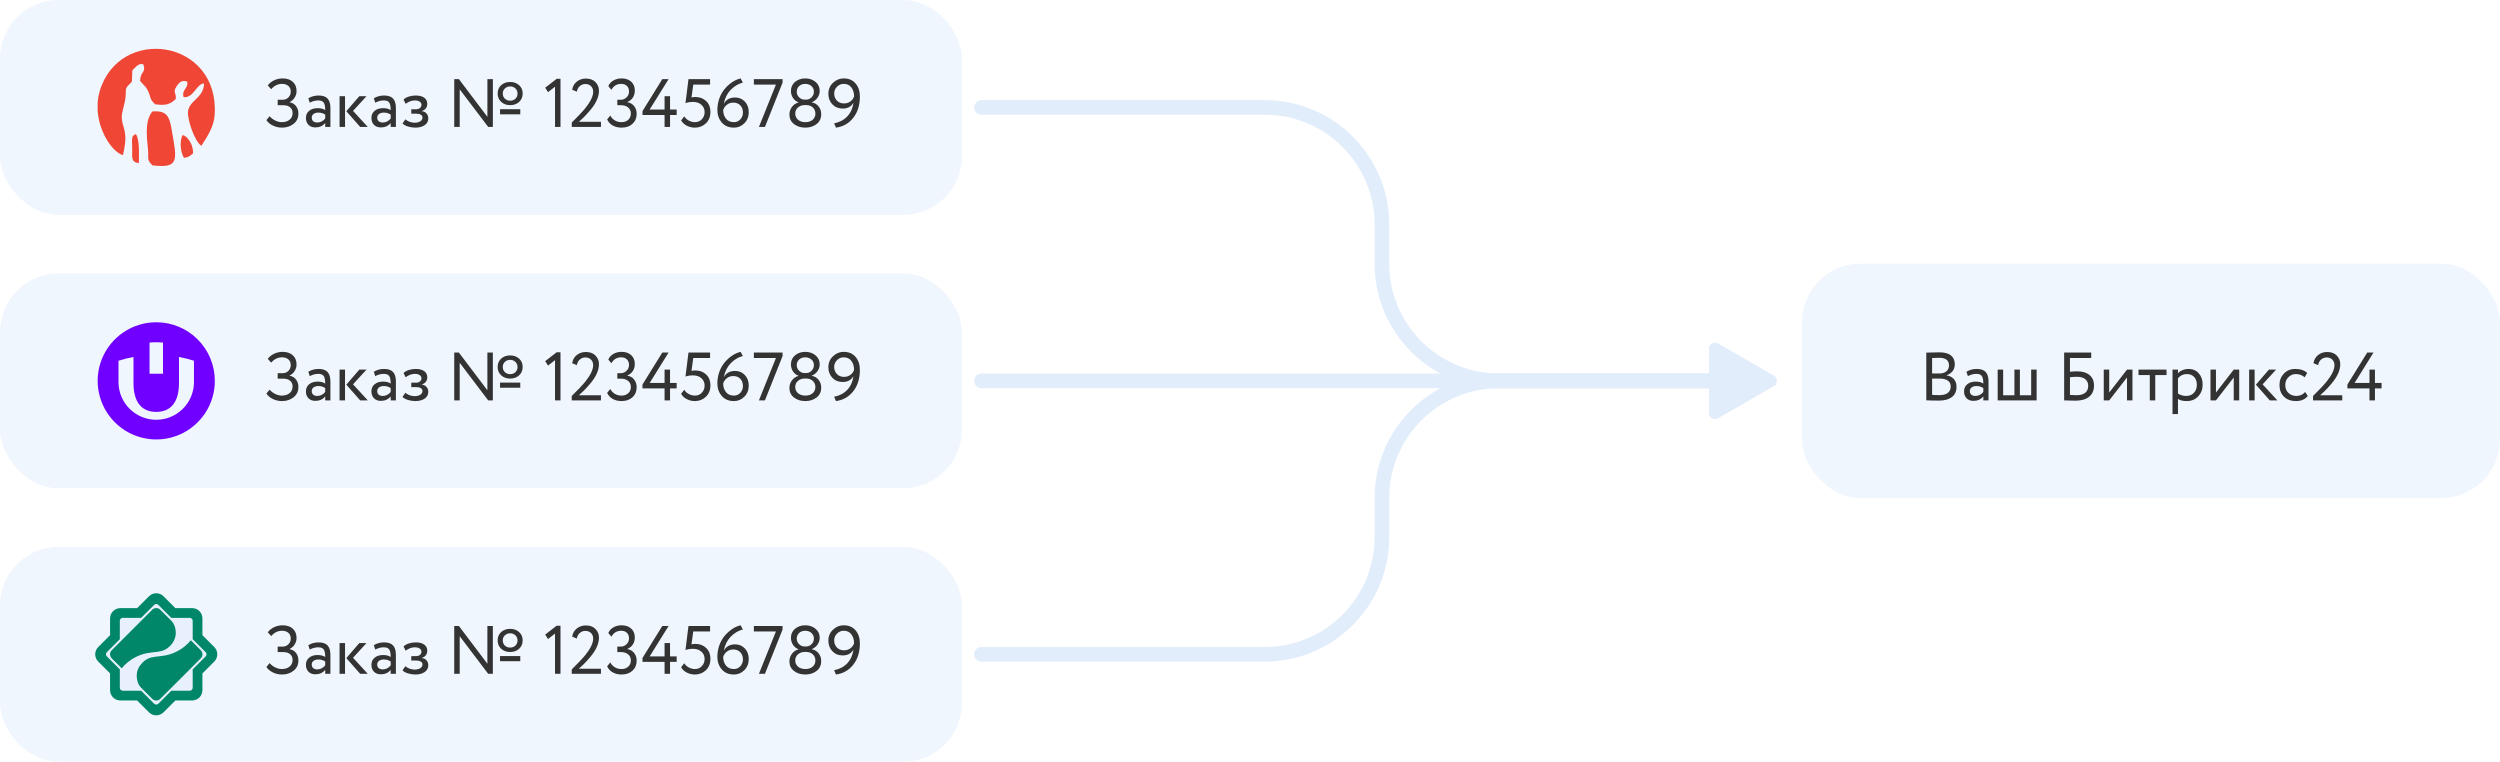 <svg width="512" height="156" viewBox="0 0 512 156" fill="none" xmlns="http://www.w3.org/2000/svg">
    <rect width="197.002" height="44" rx="12" fill="#0E6CDD" fill-opacity="0.06"/>
    <path d="M25.172 31.767C26.425 26.572 24.938 26.394 24.938 23.873C24.938 23.033 25.6 21.021 25.697 20.044C25.924 17.798 25.366 18.396 27.007 16.731L27.104 14.421C27.928 13.629 28.34 12.918 29.35 13.168C29.964 14.994 28.801 14.421 28.688 16.553C29.374 17.466 29.835 17.555 30.352 18.703C31.007 20.157 30.538 20.141 31.775 21.361C33.593 21.571 34.692 21.579 35.993 20.27C36.13 18.872 35.322 18.994 36.147 17.709C36.712 16.828 37.27 16.352 38.329 16.707C38.676 18.081 37.116 18.363 37.601 19.89C39.694 20.1 40.179 17.216 41.779 17.071C41.779 20.149 38.563 20.553 38.49 23.057C38.442 24.625 39.832 28.939 41.238 29.86C42.474 27.962 43.808 25.893 43.961 23.599C45.036 7.941 24.316 5.089 20.38 18.8C20.178 19.503 20.057 20.213 20 20.924V22.742C20.348 27.251 23.128 31.21 25.172 31.767Z" fill="#EF4635"/>
    <path d="M31.232 33.866C36.832 34.529 36.242 32.8 35.135 26.425C34.699 23.912 34.19 22.587 31.208 22.822C29.349 25.027 30.287 29.326 30.351 31.208C30.4 32.695 30.149 32.791 31.232 33.866ZM37.673 32.331C38.61 32.218 38.772 32.024 39.532 31.418C39.653 30.133 38.772 28.065 37.398 27.653C36.752 28.897 36.938 31.111 37.673 32.331ZM28.444 33.398C28.444 31.83 28.638 28.59 27.83 27.475C26.755 27.79 27.086 28.711 27.078 30.675C27.07 32.113 26.803 33.252 28.444 33.398Z" fill="#EF4635"/>
    <path d="M57.768 26.14C57.087 26.14 56.452 25.995 55.864 25.706C55.285 25.417 54.851 25.048 54.562 24.6L55.22 23.802C55.528 24.166 55.911 24.46 56.368 24.684C56.835 24.908 57.278 25.02 57.698 25.02C58.37 25.02 58.907 24.852 59.308 24.516C59.719 24.18 59.924 23.723 59.924 23.144C59.924 22.659 59.756 22.271 59.42 21.982C59.084 21.693 58.613 21.548 58.006 21.548H56.872V20.428H57.922C58.351 20.428 58.729 20.274 59.056 19.966C59.383 19.639 59.546 19.243 59.546 18.776C59.546 18.272 59.383 17.88 59.056 17.6C58.729 17.32 58.3 17.18 57.768 17.18C56.9 17.18 56.158 17.544 55.542 18.272L54.842 17.488C55.178 17.04 55.617 16.69 56.158 16.438C56.699 16.186 57.278 16.06 57.894 16.06C58.762 16.06 59.453 16.293 59.966 16.76C60.479 17.217 60.736 17.852 60.736 18.664C60.736 19.121 60.61 19.555 60.358 19.966C60.115 20.367 59.77 20.68 59.322 20.904V20.946C59.891 21.058 60.33 21.324 60.638 21.744C60.955 22.155 61.114 22.659 61.114 23.256C61.114 24.143 60.787 24.843 60.134 25.356C59.481 25.879 58.692 26.14 57.768 26.14ZM63.44 21.03L63.146 20.134C63.771 19.751 64.471 19.56 65.246 19.56C66.095 19.56 66.711 19.77 67.094 20.19C67.476 20.61 67.668 21.259 67.668 22.136V26H66.604V25.188C66.109 25.795 65.437 26.098 64.588 26.098C64.009 26.098 63.542 25.925 63.188 25.58C62.833 25.225 62.656 24.749 62.656 24.152C62.656 23.536 62.875 23.051 63.314 22.696C63.752 22.332 64.326 22.15 65.036 22.15C65.698 22.15 66.221 22.285 66.604 22.556C66.604 21.847 66.506 21.338 66.31 21.03C66.114 20.722 65.736 20.568 65.176 20.568C64.606 20.568 64.028 20.722 63.44 21.03ZM64.98 25.09C65.605 25.09 66.146 24.819 66.604 24.278V23.48C66.212 23.2 65.74 23.06 65.19 23.06C64.807 23.06 64.485 23.153 64.224 23.34C63.972 23.517 63.846 23.769 63.846 24.096C63.846 24.404 63.944 24.647 64.14 24.824C64.345 25.001 64.625 25.09 64.98 25.09ZM73.589 19.7H75.059L72.301 22.71L75.325 26H73.771L70.929 22.78L73.589 19.7ZM70.663 26H69.543V19.7H70.663V26ZM76.852 21.03L76.558 20.134C77.183 19.751 77.883 19.56 78.658 19.56C79.507 19.56 80.123 19.77 80.506 20.19C80.888 20.61 81.08 21.259 81.08 22.136V26H80.016V25.188C79.521 25.795 78.849 26.098 78 26.098C77.421 26.098 76.954 25.925 76.6 25.58C76.245 25.225 76.068 24.749 76.068 24.152C76.068 23.536 76.287 23.051 76.726 22.696C77.165 22.332 77.739 22.15 78.448 22.15C79.111 22.15 79.633 22.285 80.016 22.556C80.016 21.847 79.918 21.338 79.722 21.03C79.526 20.722 79.148 20.568 78.588 20.568C78.019 20.568 77.44 20.722 76.852 21.03ZM78.392 25.09C79.017 25.09 79.558 24.819 80.016 24.278V23.48C79.624 23.2 79.153 23.06 78.602 23.06C78.219 23.06 77.897 23.153 77.636 23.34C77.384 23.517 77.258 23.769 77.258 24.096C77.258 24.404 77.356 24.647 77.552 24.824C77.757 25.001 78.037 25.09 78.392 25.09ZM85.041 26.14C84.565 26.14 84.061 26.061 83.529 25.902C83.016 25.734 82.652 25.529 82.437 25.286L83.011 24.446C83.263 24.651 83.562 24.819 83.907 24.95C84.262 25.071 84.584 25.132 84.873 25.132C85.359 25.132 85.755 25.039 86.063 24.852C86.371 24.656 86.525 24.404 86.525 24.096C86.525 23.835 86.413 23.634 86.189 23.494C85.975 23.354 85.676 23.284 85.293 23.284H84.229V22.374H85.223C85.541 22.374 85.802 22.29 86.007 22.122C86.213 21.945 86.315 21.73 86.315 21.478C86.315 21.198 86.194 20.979 85.951 20.82C85.709 20.652 85.382 20.568 84.971 20.568C84.309 20.568 83.679 20.801 83.081 21.268L82.647 20.4C82.899 20.139 83.249 19.933 83.697 19.784C84.155 19.635 84.635 19.56 85.139 19.56C85.886 19.56 86.465 19.709 86.875 20.008C87.295 20.307 87.505 20.722 87.505 21.254C87.505 21.982 87.137 22.477 86.399 22.738V22.766C86.81 22.813 87.132 22.976 87.365 23.256C87.599 23.527 87.715 23.858 87.715 24.25C87.715 24.829 87.468 25.291 86.973 25.636C86.488 25.972 85.844 26.14 85.041 26.14ZM100.939 16.2V26H99.987L94.149 18.3V26H93.029V16.2H93.981L99.819 23.928V16.2H100.939ZM102.647 20.876C102.161 20.428 101.919 19.854 101.919 19.154C101.919 18.454 102.157 17.885 102.633 17.446C103.127 17.007 103.743 16.788 104.481 16.788C105.218 16.788 105.829 17.007 106.315 17.446C106.8 17.875 107.043 18.445 107.043 19.154C107.043 19.854 106.8 20.428 106.315 20.876C105.82 21.315 105.209 21.534 104.481 21.534C103.753 21.534 103.141 21.315 102.647 20.876ZM102.969 19.154C102.969 19.583 103.113 19.938 103.403 20.218C103.701 20.489 104.061 20.624 104.481 20.624C104.91 20.624 105.269 20.489 105.559 20.218C105.848 19.938 105.993 19.583 105.993 19.154C105.993 18.734 105.848 18.389 105.559 18.118C105.269 17.838 104.91 17.698 104.481 17.698C104.051 17.698 103.692 17.838 103.403 18.118C103.113 18.389 102.969 18.734 102.969 19.154ZM106.553 23.41H102.409V22.36H106.553V23.41ZM112.242 18.874L111.654 17.964L114.006 16.144H114.79V26H113.67V17.754L112.242 18.874ZM123.077 26H117.099V25.09C118.368 23.849 119.301 22.859 119.899 22.122C120.953 20.797 121.481 19.686 121.481 18.79C121.481 18.323 121.336 17.945 121.047 17.656C120.767 17.357 120.379 17.208 119.885 17.208C119.455 17.208 119.077 17.348 118.751 17.628C118.433 17.899 118.228 18.281 118.135 18.776L117.183 18.384C117.295 17.684 117.607 17.129 118.121 16.718C118.643 16.298 119.264 16.088 119.983 16.088C120.841 16.088 121.504 16.335 121.971 16.83C122.437 17.325 122.671 17.903 122.671 18.566C122.671 19.826 122.069 21.165 120.865 22.584C120.323 23.219 119.889 23.695 119.563 24.012C119.283 24.292 118.947 24.605 118.555 24.95H123.077V26ZM127.31 26.14C126.619 26.14 126.012 25.995 125.49 25.706C124.976 25.417 124.594 25.001 124.342 24.46L124.986 23.662C125.21 24.091 125.527 24.427 125.938 24.67C126.348 24.903 126.792 25.02 127.268 25.02C127.856 25.02 128.322 24.857 128.668 24.53C129.022 24.203 129.2 23.779 129.2 23.256C129.2 22.733 129.013 22.318 128.64 22.01C128.276 21.702 127.795 21.548 127.198 21.548H126.428V20.428H127.128C127.585 20.428 127.977 20.269 128.304 19.952C128.649 19.635 128.822 19.229 128.822 18.734C128.822 18.249 128.677 17.871 128.388 17.6C128.108 17.32 127.72 17.18 127.226 17.18C126.339 17.18 125.667 17.586 125.21 18.398L124.58 17.628C124.804 17.133 125.154 16.751 125.63 16.48C126.115 16.2 126.675 16.06 127.31 16.06C128.131 16.06 128.784 16.284 129.27 16.732C129.764 17.18 130.012 17.782 130.012 18.538C130.012 19.079 129.881 19.555 129.62 19.966C129.358 20.377 128.98 20.685 128.486 20.89V20.932C129.064 21.025 129.526 21.291 129.872 21.73C130.217 22.169 130.39 22.691 130.39 23.298C130.39 24.157 130.1 24.847 129.522 25.37C128.952 25.883 128.215 26.14 127.31 26.14ZM137.225 26H136.105V23.55H131.583V22.752L135.643 16.2H136.931L133.053 22.43H136.105V19.7H137.225V22.43H138.583V23.55H137.225V26ZM140.386 21.128L141.002 16.2H145.426V17.32H141.982L141.618 19.966C141.842 19.901 142.103 19.868 142.402 19.868C143.307 19.868 144.049 20.148 144.628 20.708C145.207 21.259 145.496 21.991 145.496 22.906C145.496 23.886 145.188 24.67 144.572 25.258C143.956 25.846 143.2 26.14 142.304 26.14C141.725 26.14 141.179 26.009 140.666 25.748C140.153 25.487 139.761 25.123 139.49 24.656L140.134 23.83C140.358 24.194 140.671 24.483 141.072 24.698C141.483 24.913 141.903 25.02 142.332 25.02C142.892 25.02 143.359 24.824 143.732 24.432C144.115 24.031 144.306 23.536 144.306 22.948C144.306 22.351 144.087 21.856 143.648 21.464C143.219 21.072 142.645 20.876 141.926 20.876C141.338 20.876 140.825 20.96 140.386 21.128ZM146.919 22.528C146.919 21.688 147.059 20.881 147.339 20.106C147.628 19.331 148.011 18.673 148.487 18.132C149.467 17.021 150.531 16.331 151.679 16.06L152.141 16.914C151.217 17.147 150.381 17.647 149.635 18.412C148.916 19.159 148.449 20.111 148.235 21.268C148.701 20.4 149.471 19.966 150.545 19.966C151.357 19.966 152.024 20.246 152.547 20.806C153.079 21.366 153.345 22.089 153.345 22.976C153.345 23.891 153.041 24.651 152.435 25.258C151.837 25.846 151.133 26.14 150.321 26.14C149.266 26.14 148.435 25.795 147.829 25.104C147.222 24.395 146.919 23.536 146.919 22.528ZM148.109 22.528C148.109 23.228 148.3 23.821 148.683 24.306C149.065 24.782 149.607 25.02 150.307 25.02C150.829 25.02 151.268 24.829 151.623 24.446C151.977 24.045 152.155 23.583 152.155 23.06C152.155 22.453 151.977 21.963 151.623 21.59C151.277 21.207 150.792 21.016 150.167 21.016C149.672 21.016 149.238 21.161 148.865 21.45C148.501 21.739 148.249 22.099 148.109 22.528ZM158.913 17.32H154.391V16.2H160.271V16.928L156.659 26H155.427L158.913 17.32ZM164.756 20.4H165.12C165.54 20.4 165.904 20.241 166.212 19.924C166.529 19.607 166.688 19.229 166.688 18.79C166.688 18.305 166.52 17.917 166.184 17.628C165.848 17.329 165.423 17.18 164.91 17.18C164.406 17.18 163.99 17.329 163.664 17.628C163.337 17.927 163.174 18.314 163.174 18.79C163.174 19.229 163.332 19.607 163.65 19.924C163.967 20.241 164.336 20.4 164.756 20.4ZM165.106 21.52H164.798C164.266 21.52 163.808 21.683 163.426 22.01C163.052 22.327 162.866 22.743 162.866 23.256C162.866 23.769 163.057 24.194 163.44 24.53C163.832 24.857 164.326 25.02 164.924 25.02C165.549 25.02 166.048 24.861 166.422 24.544C166.804 24.217 166.996 23.788 166.996 23.256C166.986 22.733 166.804 22.313 166.45 21.996C166.095 21.679 165.647 21.52 165.106 21.52ZM161.676 23.466C161.676 22.878 161.844 22.36 162.18 21.912C162.516 21.455 162.964 21.147 163.524 20.988V20.946C163.076 20.797 162.707 20.507 162.418 20.078C162.128 19.639 161.984 19.154 161.984 18.622C161.984 17.866 162.264 17.25 162.824 16.774C163.393 16.298 164.093 16.06 164.924 16.06C165.754 16.06 166.454 16.298 167.024 16.774C167.593 17.25 167.878 17.866 167.878 18.622C167.878 19.117 167.728 19.579 167.43 20.008C167.14 20.428 166.753 20.736 166.268 20.932V20.974C166.828 21.067 167.285 21.338 167.64 21.786C168.004 22.225 168.186 22.757 168.186 23.382C168.186 24.241 167.873 24.913 167.248 25.398C166.613 25.893 165.843 26.14 164.938 26.14C164.014 26.14 163.239 25.897 162.614 25.412C161.988 24.927 161.676 24.278 161.676 23.466ZM176.106 19.742C176.106 21.543 175.644 23.018 174.72 24.166C173.814 25.295 172.643 25.953 171.206 26.14L170.828 25.258C171.938 25.043 172.839 24.567 173.53 23.83C174.22 23.093 174.64 22.155 174.79 21.016C174.351 21.828 173.614 22.234 172.578 22.234C171.719 22.234 171.019 21.949 170.478 21.38C169.927 20.801 169.652 20.083 169.652 19.224C169.652 18.3 169.969 17.544 170.604 16.956C171.229 16.359 171.952 16.06 172.774 16.06C173.828 16.06 174.645 16.405 175.224 17.096C175.812 17.787 176.106 18.669 176.106 19.742ZM174.916 19.742C174.916 19.023 174.734 18.417 174.37 17.922C174.006 17.427 173.478 17.18 172.788 17.18C172.256 17.18 171.798 17.376 171.416 17.768C171.033 18.151 170.842 18.608 170.842 19.14C170.842 19.719 171.024 20.204 171.388 20.596C171.761 20.988 172.251 21.184 172.858 21.184C173.362 21.184 173.796 21.049 174.16 20.778C174.524 20.507 174.776 20.162 174.916 19.742Z" fill="#333333"/>
    <rect y="56" width="197" height="44" rx="12" fill="#0E6CDD" fill-opacity="0.06"/>
    <path d="M44 77.972C44.005 80.345 43.305 82.671 41.993 84.648C40.68 86.624 38.806 88.168 36.614 89.08C34.421 89.991 32.007 90.233 29.681 89.774C27.349 89.316 25.208 88.174 23.53 86.496C21.847 84.818 20.704 82.682 20.236 80.35C19.767 78.024 19.999 75.61 20.91 73.412C21.816 71.219 23.355 69.346 25.326 68.023C27.303 66.705 29.624 66 31.997 66C33.572 66 35.132 66.304 36.583 66.906C38.04 67.508 39.362 68.388 40.474 69.5C41.591 70.612 42.471 71.935 43.079 73.386C43.681 74.838 43.995 76.397 43.995 77.972H44ZM33.376 70.159C32.929 70.118 32.465 70.097 31.997 70.097C31.529 70.097 31.076 70.112 30.628 70.159V76.541H33.382V70.159H33.376ZM39.723 73.88C38.719 73.551 37.695 73.293 36.655 73.108V78.466C36.655 82.327 35.013 84.355 31.997 84.355C28.981 84.355 27.339 82.327 27.339 78.466V73.108C26.299 73.293 25.275 73.551 24.271 73.88V78.497C24.338 80.499 25.182 82.404 26.623 83.799C28.065 85.194 29.99 85.971 31.997 85.971C34.004 85.971 35.929 85.194 37.37 83.799C38.812 82.404 39.656 80.504 39.723 78.497V73.875V73.88Z" fill="#7000FF"/>
    <path d="M57.766 82.14C57.085 82.14 56.45 81.995 55.862 81.706C55.283 81.417 54.849 81.048 54.56 80.6L55.218 79.802C55.526 80.166 55.909 80.46 56.366 80.684C56.833 80.908 57.276 81.02 57.696 81.02C58.368 81.02 58.905 80.852 59.306 80.516C59.717 80.18 59.922 79.723 59.922 79.144C59.922 78.659 59.754 78.271 59.418 77.982C59.082 77.693 58.611 77.548 58.004 77.548H56.87V76.428H57.92C58.349 76.428 58.727 76.274 59.054 75.966C59.381 75.639 59.544 75.243 59.544 74.776C59.544 74.272 59.381 73.88 59.054 73.6C58.727 73.32 58.298 73.18 57.766 73.18C56.898 73.18 56.156 73.544 55.54 74.272L54.84 73.488C55.176 73.04 55.615 72.69 56.156 72.438C56.697 72.186 57.276 72.06 57.892 72.06C58.76 72.06 59.451 72.293 59.964 72.76C60.477 73.217 60.734 73.852 60.734 74.664C60.734 75.121 60.608 75.555 60.356 75.966C60.113 76.367 59.768 76.68 59.32 76.904V76.946C59.889 77.058 60.328 77.324 60.636 77.744C60.953 78.155 61.112 78.659 61.112 79.256C61.112 80.143 60.785 80.843 60.132 81.356C59.479 81.879 58.69 82.14 57.766 82.14ZM63.438 77.03L63.144 76.134C63.769 75.751 64.469 75.56 65.244 75.56C66.093 75.56 66.709 75.77 67.092 76.19C67.474 76.61 67.666 77.259 67.666 78.136V82H66.602V81.188C66.107 81.795 65.435 82.098 64.586 82.098C64.007 82.098 63.54 81.925 63.186 81.58C62.831 81.225 62.654 80.749 62.654 80.152C62.654 79.536 62.873 79.051 63.312 78.696C63.75 78.332 64.324 78.15 65.034 78.15C65.696 78.15 66.219 78.285 66.602 78.556C66.602 77.847 66.504 77.338 66.308 77.03C66.112 76.722 65.734 76.568 65.174 76.568C64.604 76.568 64.026 76.722 63.438 77.03ZM64.978 81.09C65.603 81.09 66.144 80.819 66.602 80.278V79.48C66.21 79.2 65.738 79.06 65.188 79.06C64.805 79.06 64.483 79.153 64.222 79.34C63.97 79.517 63.844 79.769 63.844 80.096C63.844 80.404 63.942 80.647 64.138 80.824C64.343 81.001 64.623 81.09 64.978 81.09ZM73.587 75.7H75.057L72.299 78.71L75.323 82H73.769L70.927 78.78L73.587 75.7ZM70.661 82H69.541V75.7H70.661V82ZM76.85 77.03L76.556 76.134C77.181 75.751 77.881 75.56 78.656 75.56C79.505 75.56 80.121 75.77 80.504 76.19C80.886 76.61 81.078 77.259 81.078 78.136V82H80.014V81.188C79.519 81.795 78.847 82.098 77.998 82.098C77.419 82.098 76.953 81.925 76.598 81.58C76.243 81.225 76.066 80.749 76.066 80.152C76.066 79.536 76.285 79.051 76.724 78.696C77.162 78.332 77.737 78.15 78.446 78.15C79.109 78.15 79.631 78.285 80.014 78.556C80.014 77.847 79.916 77.338 79.72 77.03C79.524 76.722 79.146 76.568 78.586 76.568C78.016 76.568 77.438 76.722 76.85 77.03ZM78.39 81.09C79.015 81.09 79.556 80.819 80.014 80.278V79.48C79.622 79.2 79.15 79.06 78.6 79.06C78.217 79.06 77.895 79.153 77.634 79.34C77.382 79.517 77.256 79.769 77.256 80.096C77.256 80.404 77.354 80.647 77.55 80.824C77.755 81.001 78.035 81.09 78.39 81.09ZM85.039 82.14C84.563 82.14 84.059 82.061 83.527 81.902C83.014 81.734 82.65 81.529 82.435 81.286L83.009 80.446C83.261 80.651 83.56 80.819 83.905 80.95C84.26 81.071 84.582 81.132 84.871 81.132C85.357 81.132 85.753 81.039 86.061 80.852C86.369 80.656 86.523 80.404 86.523 80.096C86.523 79.835 86.411 79.634 86.187 79.494C85.973 79.354 85.674 79.284 85.291 79.284H84.227V78.374H85.221C85.539 78.374 85.8 78.29 86.005 78.122C86.211 77.945 86.313 77.73 86.313 77.478C86.313 77.198 86.192 76.979 85.949 76.82C85.707 76.652 85.38 76.568 84.969 76.568C84.307 76.568 83.677 76.801 83.079 77.268L82.645 76.4C82.897 76.139 83.247 75.933 83.695 75.784C84.153 75.635 84.633 75.56 85.137 75.56C85.884 75.56 86.463 75.709 86.873 76.008C87.293 76.307 87.503 76.722 87.503 77.254C87.503 77.982 87.135 78.477 86.397 78.738V78.766C86.808 78.813 87.13 78.976 87.363 79.256C87.597 79.527 87.713 79.858 87.713 80.25C87.713 80.829 87.466 81.291 86.971 81.636C86.486 81.972 85.842 82.14 85.039 82.14ZM100.937 72.2V82H99.985L94.147 74.3V82H93.027V72.2H93.979L99.817 79.928V72.2H100.937ZM102.645 76.876C102.159 76.428 101.917 75.854 101.917 75.154C101.917 74.454 102.155 73.885 102.631 73.446C103.125 73.007 103.741 72.788 104.479 72.788C105.216 72.788 105.827 73.007 106.313 73.446C106.798 73.875 107.041 74.445 107.041 75.154C107.041 75.854 106.798 76.428 106.313 76.876C105.818 77.315 105.207 77.534 104.479 77.534C103.751 77.534 103.139 77.315 102.645 76.876ZM102.967 75.154C102.967 75.583 103.111 75.938 103.401 76.218C103.699 76.489 104.059 76.624 104.479 76.624C104.908 76.624 105.267 76.489 105.557 76.218C105.846 75.938 105.991 75.583 105.991 75.154C105.991 74.734 105.846 74.389 105.557 74.118C105.267 73.838 104.908 73.698 104.479 73.698C104.049 73.698 103.69 73.838 103.401 74.118C103.111 74.389 102.967 74.734 102.967 75.154ZM106.551 79.41H102.407V78.36H106.551V79.41ZM112.24 74.874L111.652 73.964L114.004 72.144H114.788V82H113.668V73.754L112.24 74.874ZM123.075 82H117.097V81.09C118.366 79.849 119.299 78.859 119.897 78.122C120.951 76.797 121.479 75.686 121.479 74.79C121.479 74.323 121.334 73.945 121.045 73.656C120.765 73.357 120.377 73.208 119.883 73.208C119.453 73.208 119.075 73.348 118.749 73.628C118.431 73.899 118.226 74.281 118.133 74.776L117.181 74.384C117.293 73.684 117.605 73.129 118.119 72.718C118.641 72.298 119.262 72.088 119.981 72.088C120.839 72.088 121.502 72.335 121.969 72.83C122.435 73.325 122.669 73.903 122.669 74.566C122.669 75.826 122.067 77.165 120.863 78.584C120.321 79.219 119.887 79.695 119.561 80.012C119.281 80.292 118.945 80.605 118.553 80.95H123.075V82ZM127.308 82.14C126.617 82.14 126.01 81.995 125.488 81.706C124.974 81.417 124.592 81.001 124.34 80.46L124.984 79.662C125.208 80.091 125.525 80.427 125.936 80.67C126.346 80.903 126.79 81.02 127.266 81.02C127.854 81.02 128.32 80.857 128.666 80.53C129.02 80.203 129.198 79.779 129.198 79.256C129.198 78.733 129.011 78.318 128.638 78.01C128.274 77.702 127.793 77.548 127.196 77.548H126.426V76.428H127.126C127.583 76.428 127.975 76.269 128.302 75.952C128.647 75.635 128.82 75.229 128.82 74.734C128.82 74.249 128.675 73.871 128.386 73.6C128.106 73.32 127.718 73.18 127.224 73.18C126.337 73.18 125.665 73.586 125.208 74.398L124.578 73.628C124.802 73.133 125.152 72.751 125.628 72.48C126.113 72.2 126.673 72.06 127.308 72.06C128.129 72.06 128.782 72.284 129.268 72.732C129.762 73.18 130.01 73.782 130.01 74.538C130.01 75.079 129.879 75.555 129.618 75.966C129.356 76.377 128.978 76.685 128.484 76.89V76.932C129.062 77.025 129.524 77.291 129.87 77.73C130.215 78.169 130.388 78.691 130.388 79.298C130.388 80.157 130.098 80.847 129.52 81.37C128.95 81.883 128.213 82.14 127.308 82.14ZM137.223 82H136.103V79.55H131.581V78.752L135.641 72.2H136.929L133.051 78.43H136.103V75.7H137.223V78.43H138.581V79.55H137.223V82ZM140.384 77.128L141 72.2H145.424V73.32H141.98L141.616 75.966C141.84 75.901 142.101 75.868 142.4 75.868C143.305 75.868 144.047 76.148 144.626 76.708C145.205 77.259 145.494 77.991 145.494 78.906C145.494 79.886 145.186 80.67 144.57 81.258C143.954 81.846 143.198 82.14 142.302 82.14C141.723 82.14 141.177 82.009 140.664 81.748C140.151 81.487 139.759 81.123 139.488 80.656L140.132 79.83C140.356 80.194 140.669 80.483 141.07 80.698C141.481 80.913 141.901 81.02 142.33 81.02C142.89 81.02 143.357 80.824 143.73 80.432C144.113 80.031 144.304 79.536 144.304 78.948C144.304 78.351 144.085 77.856 143.646 77.464C143.217 77.072 142.643 76.876 141.924 76.876C141.336 76.876 140.823 76.96 140.384 77.128ZM146.917 78.528C146.917 77.688 147.057 76.881 147.337 76.106C147.626 75.331 148.009 74.673 148.485 74.132C149.465 73.021 150.529 72.331 151.677 72.06L152.139 72.914C151.215 73.147 150.379 73.647 149.633 74.412C148.914 75.159 148.447 76.111 148.233 77.268C148.699 76.4 149.469 75.966 150.543 75.966C151.355 75.966 152.022 76.246 152.545 76.806C153.077 77.366 153.343 78.089 153.343 78.976C153.343 79.891 153.039 80.651 152.433 81.258C151.835 81.846 151.131 82.14 150.319 82.14C149.264 82.14 148.433 81.795 147.827 81.104C147.22 80.395 146.917 79.536 146.917 78.528ZM148.107 78.528C148.107 79.228 148.298 79.821 148.681 80.306C149.063 80.782 149.605 81.02 150.305 81.02C150.827 81.02 151.266 80.829 151.621 80.446C151.975 80.045 152.153 79.583 152.153 79.06C152.153 78.453 151.975 77.963 151.621 77.59C151.275 77.207 150.79 77.016 150.165 77.016C149.67 77.016 149.236 77.161 148.863 77.45C148.499 77.739 148.247 78.099 148.107 78.528ZM158.911 73.32H154.389V72.2H160.269V72.928L156.657 82H155.425L158.911 73.32ZM164.754 76.4H165.118C165.538 76.4 165.902 76.241 166.21 75.924C166.527 75.607 166.686 75.229 166.686 74.79C166.686 74.305 166.518 73.917 166.182 73.628C165.846 73.329 165.421 73.18 164.908 73.18C164.404 73.18 163.988 73.329 163.662 73.628C163.335 73.927 163.172 74.314 163.172 74.79C163.172 75.229 163.33 75.607 163.648 75.924C163.965 76.241 164.334 76.4 164.754 76.4ZM165.104 77.52H164.796C164.264 77.52 163.806 77.683 163.424 78.01C163.05 78.327 162.864 78.743 162.864 79.256C162.864 79.769 163.055 80.194 163.438 80.53C163.83 80.857 164.324 81.02 164.922 81.02C165.547 81.02 166.046 80.861 166.42 80.544C166.802 80.217 166.994 79.788 166.994 79.256C166.984 78.733 166.802 78.313 166.448 77.996C166.093 77.679 165.645 77.52 165.104 77.52ZM161.674 79.466C161.674 78.878 161.842 78.36 162.178 77.912C162.514 77.455 162.962 77.147 163.522 76.988V76.946C163.074 76.797 162.705 76.507 162.416 76.078C162.126 75.639 161.982 75.154 161.982 74.622C161.982 73.866 162.262 73.25 162.822 72.774C163.391 72.298 164.091 72.06 164.922 72.06C165.752 72.06 166.452 72.298 167.022 72.774C167.591 73.25 167.876 73.866 167.876 74.622C167.876 75.117 167.726 75.579 167.428 76.008C167.138 76.428 166.751 76.736 166.266 76.932V76.974C166.826 77.067 167.283 77.338 167.638 77.786C168.002 78.225 168.184 78.757 168.184 79.382C168.184 80.241 167.871 80.913 167.246 81.398C166.611 81.893 165.841 82.14 164.936 82.14C164.012 82.14 163.237 81.897 162.612 81.412C161.986 80.927 161.674 80.278 161.674 79.466ZM176.104 75.742C176.104 77.543 175.642 79.018 174.718 80.166C173.813 81.295 172.641 81.953 171.204 82.14L170.826 81.258C171.937 81.043 172.837 80.567 173.528 79.83C174.219 79.093 174.639 78.155 174.788 77.016C174.349 77.828 173.612 78.234 172.576 78.234C171.717 78.234 171.017 77.949 170.476 77.38C169.925 76.801 169.65 76.083 169.65 75.224C169.65 74.3 169.967 73.544 170.602 72.956C171.227 72.359 171.951 72.06 172.772 72.06C173.827 72.06 174.643 72.405 175.222 73.096C175.81 73.787 176.104 74.669 176.104 75.742ZM174.914 75.742C174.914 75.023 174.732 74.417 174.368 73.922C174.004 73.427 173.477 73.18 172.786 73.18C172.254 73.18 171.797 73.376 171.414 73.768C171.031 74.151 170.84 74.608 170.84 75.14C170.84 75.719 171.022 76.204 171.386 76.596C171.759 76.988 172.249 77.184 172.856 77.184C173.36 77.184 173.794 77.049 174.158 76.778C174.522 76.507 174.774 76.162 174.914 75.742Z" fill="#333333"/>
    <rect y="112" width="197" height="44" rx="12" fill="#0E6CDD" fill-opacity="0.06"/>
    <path d="M31.997 145.379C31.56 145.379 31.118 145.212 30.785 144.879L28.457 142.552H25.165C24.216 142.552 23.452 141.782 23.452 140.839V137.547L21.119 135.214C20.453 134.547 20.453 133.455 21.119 132.789L23.446 130.461V127.169C23.446 126.22 24.216 125.456 25.159 125.456H28.451L30.779 123.129C31.445 122.462 32.537 122.462 33.204 123.129L35.531 125.456H38.824C39.772 125.456 40.536 126.226 40.536 127.169V130.461L42.864 132.789C43.53 133.455 43.53 134.547 42.864 135.214L40.536 137.541V140.834C40.536 141.782 39.766 142.546 38.824 142.546H35.543L33.215 144.873C32.876 145.212 32.44 145.379 31.997 145.379Z" fill="#E7F0FC"/>
    <path d="M43.53 132.865L40.956 130.291V126.647C40.956 125.762 40.237 125.044 39.353 125.044H35.709L33.135 122.47C32.509 121.843 31.491 121.843 30.865 122.47L28.291 125.044H24.647C23.762 125.044 23.044 125.762 23.044 126.647V130.291L20.47 132.865C19.843 133.491 19.843 134.509 20.47 135.135L23.044 137.709V141.353C23.044 142.238 23.762 142.956 24.647 142.956H28.291L30.865 145.53C31.491 146.157 32.509 146.157 33.135 145.53L35.709 142.956H39.353C40.237 142.956 40.956 142.238 40.956 141.353V137.709L43.53 135.135C44.157 134.509 44.157 133.491 43.53 132.865ZM42.461 134.796L39.962 137.296V140.835C39.962 141.456 39.456 141.962 38.835 141.962H35.296L32.796 144.461C32.353 144.904 31.641 144.904 31.204 144.461L28.704 141.962H25.165C24.544 141.962 24.038 141.456 24.038 140.835V137.296L21.539 134.796C21.096 134.353 21.096 133.641 21.539 133.204L24.038 130.704V127.165C24.038 126.544 24.544 126.038 25.165 126.038H28.704L31.204 123.539C31.647 123.096 32.359 123.096 32.796 123.539L35.296 126.038H38.835C39.456 126.038 39.962 126.544 39.962 127.165V130.704L42.461 133.204C42.904 133.647 42.904 134.359 42.461 134.796Z" stroke="#008669" stroke-miterlimit="10"/>
    <path d="M31.175 124.876L22.878 133.173C22.424 133.627 22.424 134.369 22.878 134.828L24.918 136.868C25.578 136.064 26.596 135.127 28.072 134.432C31.233 132.949 33.147 134.294 35.106 131.984C36.33 130.542 36.048 128.984 35.715 128.082C35.583 127.737 35.376 127.427 35.117 127.163L32.83 124.876C32.371 124.422 31.629 124.422 31.175 124.876Z" fill="#008669"/>
    <path d="M32.825 143.122L41.123 134.824C41.577 134.37 41.577 133.629 41.123 133.169L39.083 131.129C38.422 131.933 37.405 132.87 35.928 133.565C32.767 135.048 30.854 133.703 28.894 136.013C27.67 137.456 27.952 139.013 28.285 139.915C28.417 140.26 28.624 140.57 28.883 140.835L31.17 143.122C31.63 143.576 32.371 143.576 32.825 143.122Z" fill="#008669"/>
    <path d="M43.53 132.865L40.956 130.291V126.647C40.956 125.762 40.237 125.044 39.353 125.044H35.709L33.135 122.47C32.509 121.843 31.491 121.843 30.865 122.47L28.291 125.044H24.647C23.762 125.044 23.044 125.762 23.044 126.647V130.291L20.47 132.865C19.843 133.491 19.843 134.509 20.47 135.135L23.044 137.709V141.353C23.044 142.238 23.762 142.956 24.647 142.956H28.291L30.865 145.53C31.491 146.157 32.509 146.157 33.135 145.53L35.709 142.956H39.353C40.237 142.956 40.956 142.238 40.956 141.353V137.709L43.53 135.135C44.157 134.509 44.157 133.491 43.53 132.865ZM42.461 134.796L39.962 137.296V140.835C39.962 141.456 39.456 141.962 38.835 141.962H35.296L32.796 144.461C32.353 144.904 31.641 144.904 31.204 144.461L28.704 141.962H25.165C24.544 141.962 24.038 141.456 24.038 140.835V137.296L21.539 134.796C21.096 134.353 21.096 133.641 21.539 133.204L24.038 130.704V127.165C24.038 126.544 24.544 126.038 25.165 126.038H28.704L31.204 123.539C31.647 123.096 32.359 123.096 32.796 123.539L35.296 126.038H38.835C39.456 126.038 39.962 126.544 39.962 127.165V130.704L42.461 133.204C42.904 133.647 42.904 134.359 42.461 134.796Z" fill="#008669"/>
    <path d="M57.766 138.14C57.085 138.14 56.45 137.995 55.862 137.706C55.283 137.417 54.849 137.048 54.56 136.6L55.218 135.802C55.526 136.166 55.909 136.46 56.366 136.684C56.833 136.908 57.276 137.02 57.696 137.02C58.368 137.02 58.905 136.852 59.306 136.516C59.717 136.18 59.922 135.723 59.922 135.144C59.922 134.659 59.754 134.271 59.418 133.982C59.082 133.693 58.611 133.548 58.004 133.548H56.87V132.428H57.92C58.349 132.428 58.727 132.274 59.054 131.966C59.381 131.639 59.544 131.243 59.544 130.776C59.544 130.272 59.381 129.88 59.054 129.6C58.727 129.32 58.298 129.18 57.766 129.18C56.898 129.18 56.156 129.544 55.54 130.272L54.84 129.488C55.176 129.04 55.615 128.69 56.156 128.438C56.697 128.186 57.276 128.06 57.892 128.06C58.76 128.06 59.451 128.293 59.964 128.76C60.477 129.217 60.734 129.852 60.734 130.664C60.734 131.121 60.608 131.555 60.356 131.966C60.113 132.367 59.768 132.68 59.32 132.904V132.946C59.889 133.058 60.328 133.324 60.636 133.744C60.953 134.155 61.112 134.659 61.112 135.256C61.112 136.143 60.785 136.843 60.132 137.356C59.479 137.879 58.69 138.14 57.766 138.14ZM63.438 133.03L63.144 132.134C63.769 131.751 64.469 131.56 65.244 131.56C66.093 131.56 66.709 131.77 67.092 132.19C67.474 132.61 67.666 133.259 67.666 134.136V138H66.602V137.188C66.107 137.795 65.435 138.098 64.586 138.098C64.007 138.098 63.54 137.925 63.186 137.58C62.831 137.225 62.654 136.749 62.654 136.152C62.654 135.536 62.873 135.051 63.312 134.696C63.75 134.332 64.324 134.15 65.034 134.15C65.696 134.15 66.219 134.285 66.602 134.556C66.602 133.847 66.504 133.338 66.308 133.03C66.112 132.722 65.734 132.568 65.174 132.568C64.604 132.568 64.026 132.722 63.438 133.03ZM64.978 137.09C65.603 137.09 66.144 136.819 66.602 136.278V135.48C66.21 135.2 65.738 135.06 65.188 135.06C64.805 135.06 64.483 135.153 64.222 135.34C63.97 135.517 63.844 135.769 63.844 136.096C63.844 136.404 63.942 136.647 64.138 136.824C64.343 137.001 64.623 137.09 64.978 137.09ZM73.587 131.7H75.057L72.299 134.71L75.323 138H73.769L70.927 134.78L73.587 131.7ZM70.661 138H69.541V131.7H70.661V138ZM76.85 133.03L76.556 132.134C77.181 131.751 77.881 131.56 78.656 131.56C79.505 131.56 80.121 131.77 80.504 132.19C80.886 132.61 81.078 133.259 81.078 134.136V138H80.014V137.188C79.519 137.795 78.847 138.098 77.998 138.098C77.419 138.098 76.953 137.925 76.598 137.58C76.243 137.225 76.066 136.749 76.066 136.152C76.066 135.536 76.285 135.051 76.724 134.696C77.162 134.332 77.737 134.15 78.446 134.15C79.109 134.15 79.631 134.285 80.014 134.556C80.014 133.847 79.916 133.338 79.72 133.03C79.524 132.722 79.146 132.568 78.586 132.568C78.016 132.568 77.438 132.722 76.85 133.03ZM78.39 137.09C79.015 137.09 79.556 136.819 80.014 136.278V135.48C79.622 135.2 79.15 135.06 78.6 135.06C78.217 135.06 77.895 135.153 77.634 135.34C77.382 135.517 77.256 135.769 77.256 136.096C77.256 136.404 77.354 136.647 77.55 136.824C77.755 137.001 78.035 137.09 78.39 137.09ZM85.039 138.14C84.563 138.14 84.059 138.061 83.527 137.902C83.014 137.734 82.65 137.529 82.435 137.286L83.009 136.446C83.261 136.651 83.56 136.819 83.905 136.95C84.26 137.071 84.582 137.132 84.871 137.132C85.357 137.132 85.753 137.039 86.061 136.852C86.369 136.656 86.523 136.404 86.523 136.096C86.523 135.835 86.411 135.634 86.187 135.494C85.973 135.354 85.674 135.284 85.291 135.284H84.227V134.374H85.221C85.539 134.374 85.8 134.29 86.005 134.122C86.211 133.945 86.313 133.73 86.313 133.478C86.313 133.198 86.192 132.979 85.949 132.82C85.707 132.652 85.38 132.568 84.969 132.568C84.307 132.568 83.677 132.801 83.079 133.268L82.645 132.4C82.897 132.139 83.247 131.933 83.695 131.784C84.153 131.635 84.633 131.56 85.137 131.56C85.884 131.56 86.463 131.709 86.873 132.008C87.293 132.307 87.503 132.722 87.503 133.254C87.503 133.982 87.135 134.477 86.397 134.738V134.766C86.808 134.813 87.13 134.976 87.363 135.256C87.597 135.527 87.713 135.858 87.713 136.25C87.713 136.829 87.466 137.291 86.971 137.636C86.486 137.972 85.842 138.14 85.039 138.14ZM100.937 128.2V138H99.985L94.147 130.3V138H93.027V128.2H93.979L99.817 135.928V128.2H100.937ZM102.645 132.876C102.159 132.428 101.917 131.854 101.917 131.154C101.917 130.454 102.155 129.885 102.631 129.446C103.125 129.007 103.741 128.788 104.479 128.788C105.216 128.788 105.827 129.007 106.313 129.446C106.798 129.875 107.041 130.445 107.041 131.154C107.041 131.854 106.798 132.428 106.313 132.876C105.818 133.315 105.207 133.534 104.479 133.534C103.751 133.534 103.139 133.315 102.645 132.876ZM102.967 131.154C102.967 131.583 103.111 131.938 103.401 132.218C103.699 132.489 104.059 132.624 104.479 132.624C104.908 132.624 105.267 132.489 105.557 132.218C105.846 131.938 105.991 131.583 105.991 131.154C105.991 130.734 105.846 130.389 105.557 130.118C105.267 129.838 104.908 129.698 104.479 129.698C104.049 129.698 103.69 129.838 103.401 130.118C103.111 130.389 102.967 130.734 102.967 131.154ZM106.551 135.41H102.407V134.36H106.551V135.41ZM112.24 130.874L111.652 129.964L114.004 128.144H114.788V138H113.668V129.754L112.24 130.874ZM123.075 138H117.097V137.09C118.366 135.849 119.299 134.859 119.897 134.122C120.951 132.797 121.479 131.686 121.479 130.79C121.479 130.323 121.334 129.945 121.045 129.656C120.765 129.357 120.377 129.208 119.883 129.208C119.453 129.208 119.075 129.348 118.749 129.628C118.431 129.899 118.226 130.281 118.133 130.776L117.181 130.384C117.293 129.684 117.605 129.129 118.119 128.718C118.641 128.298 119.262 128.088 119.981 128.088C120.839 128.088 121.502 128.335 121.969 128.83C122.435 129.325 122.669 129.903 122.669 130.566C122.669 131.826 122.067 133.165 120.863 134.584C120.321 135.219 119.887 135.695 119.561 136.012C119.281 136.292 118.945 136.605 118.553 136.95H123.075V138ZM127.308 138.14C126.617 138.14 126.01 137.995 125.488 137.706C124.974 137.417 124.592 137.001 124.34 136.46L124.984 135.662C125.208 136.091 125.525 136.427 125.936 136.67C126.346 136.903 126.79 137.02 127.266 137.02C127.854 137.02 128.32 136.857 128.666 136.53C129.02 136.203 129.198 135.779 129.198 135.256C129.198 134.733 129.011 134.318 128.638 134.01C128.274 133.702 127.793 133.548 127.196 133.548H126.426V132.428H127.126C127.583 132.428 127.975 132.269 128.302 131.952C128.647 131.635 128.82 131.229 128.82 130.734C128.82 130.249 128.675 129.871 128.386 129.6C128.106 129.32 127.718 129.18 127.224 129.18C126.337 129.18 125.665 129.586 125.208 130.398L124.578 129.628C124.802 129.133 125.152 128.751 125.628 128.48C126.113 128.2 126.673 128.06 127.308 128.06C128.129 128.06 128.782 128.284 129.268 128.732C129.762 129.18 130.01 129.782 130.01 130.538C130.01 131.079 129.879 131.555 129.618 131.966C129.356 132.377 128.978 132.685 128.484 132.89V132.932C129.062 133.025 129.524 133.291 129.87 133.73C130.215 134.169 130.388 134.691 130.388 135.298C130.388 136.157 130.098 136.847 129.52 137.37C128.95 137.883 128.213 138.14 127.308 138.14ZM137.223 138H136.103V135.55H131.581V134.752L135.641 128.2H136.929L133.051 134.43H136.103V131.7H137.223V134.43H138.581V135.55H137.223V138ZM140.384 133.128L141 128.2H145.424V129.32H141.98L141.616 131.966C141.84 131.901 142.101 131.868 142.4 131.868C143.305 131.868 144.047 132.148 144.626 132.708C145.205 133.259 145.494 133.991 145.494 134.906C145.494 135.886 145.186 136.67 144.57 137.258C143.954 137.846 143.198 138.14 142.302 138.14C141.723 138.14 141.177 138.009 140.664 137.748C140.151 137.487 139.759 137.123 139.488 136.656L140.132 135.83C140.356 136.194 140.669 136.483 141.07 136.698C141.481 136.913 141.901 137.02 142.33 137.02C142.89 137.02 143.357 136.824 143.73 136.432C144.113 136.031 144.304 135.536 144.304 134.948C144.304 134.351 144.085 133.856 143.646 133.464C143.217 133.072 142.643 132.876 141.924 132.876C141.336 132.876 140.823 132.96 140.384 133.128ZM146.917 134.528C146.917 133.688 147.057 132.881 147.337 132.106C147.626 131.331 148.009 130.673 148.485 130.132C149.465 129.021 150.529 128.331 151.677 128.06L152.139 128.914C151.215 129.147 150.379 129.647 149.633 130.412C148.914 131.159 148.447 132.111 148.233 133.268C148.699 132.4 149.469 131.966 150.543 131.966C151.355 131.966 152.022 132.246 152.545 132.806C153.077 133.366 153.343 134.089 153.343 134.976C153.343 135.891 153.039 136.651 152.433 137.258C151.835 137.846 151.131 138.14 150.319 138.14C149.264 138.14 148.433 137.795 147.827 137.104C147.22 136.395 146.917 135.536 146.917 134.528ZM148.107 134.528C148.107 135.228 148.298 135.821 148.681 136.306C149.063 136.782 149.605 137.02 150.305 137.02C150.827 137.02 151.266 136.829 151.621 136.446C151.975 136.045 152.153 135.583 152.153 135.06C152.153 134.453 151.975 133.963 151.621 133.59C151.275 133.207 150.79 133.016 150.165 133.016C149.67 133.016 149.236 133.161 148.863 133.45C148.499 133.739 148.247 134.099 148.107 134.528ZM158.911 129.32H154.389V128.2H160.269V128.928L156.657 138H155.425L158.911 129.32ZM164.754 132.4H165.118C165.538 132.4 165.902 132.241 166.21 131.924C166.527 131.607 166.686 131.229 166.686 130.79C166.686 130.305 166.518 129.917 166.182 129.628C165.846 129.329 165.421 129.18 164.908 129.18C164.404 129.18 163.988 129.329 163.662 129.628C163.335 129.927 163.172 130.314 163.172 130.79C163.172 131.229 163.33 131.607 163.648 131.924C163.965 132.241 164.334 132.4 164.754 132.4ZM165.104 133.52H164.796C164.264 133.52 163.806 133.683 163.424 134.01C163.05 134.327 162.864 134.743 162.864 135.256C162.864 135.769 163.055 136.194 163.438 136.53C163.83 136.857 164.324 137.02 164.922 137.02C165.547 137.02 166.046 136.861 166.42 136.544C166.802 136.217 166.994 135.788 166.994 135.256C166.984 134.733 166.802 134.313 166.448 133.996C166.093 133.679 165.645 133.52 165.104 133.52ZM161.674 135.466C161.674 134.878 161.842 134.36 162.178 133.912C162.514 133.455 162.962 133.147 163.522 132.988V132.946C163.074 132.797 162.705 132.507 162.416 132.078C162.126 131.639 161.982 131.154 161.982 130.622C161.982 129.866 162.262 129.25 162.822 128.774C163.391 128.298 164.091 128.06 164.922 128.06C165.752 128.06 166.452 128.298 167.022 128.774C167.591 129.25 167.876 129.866 167.876 130.622C167.876 131.117 167.726 131.579 167.428 132.008C167.138 132.428 166.751 132.736 166.266 132.932V132.974C166.826 133.067 167.283 133.338 167.638 133.786C168.002 134.225 168.184 134.757 168.184 135.382C168.184 136.241 167.871 136.913 167.246 137.398C166.611 137.893 165.841 138.14 164.936 138.14C164.012 138.14 163.237 137.897 162.612 137.412C161.986 136.927 161.674 136.278 161.674 135.466ZM176.104 131.742C176.104 133.543 175.642 135.018 174.718 136.166C173.813 137.295 172.641 137.953 171.204 138.14L170.826 137.258C171.937 137.043 172.837 136.567 173.528 135.83C174.219 135.093 174.639 134.155 174.788 133.016C174.349 133.828 173.612 134.234 172.576 134.234C171.717 134.234 171.017 133.949 170.476 133.38C169.925 132.801 169.65 132.083 169.65 131.224C169.65 130.3 169.967 129.544 170.602 128.956C171.227 128.359 171.951 128.06 172.772 128.06C173.827 128.06 174.643 128.405 175.222 129.096C175.81 129.787 176.104 130.669 176.104 131.742ZM174.914 131.742C174.914 131.023 174.732 130.417 174.368 129.922C174.004 129.427 173.477 129.18 172.786 129.18C172.254 129.18 171.797 129.376 171.414 129.768C171.031 130.151 170.84 130.608 170.84 131.14C170.84 131.719 171.022 132.204 171.386 132.596C171.759 132.988 172.249 133.184 172.856 133.184C173.36 133.184 173.794 133.049 174.158 132.778C174.522 132.507 174.774 132.162 174.914 131.742Z" fill="#333333"/>
    <rect x="369.035" y="54" width="142.965" height="48" rx="12" fill="#0E6CDD" fill-opacity="0.06"/>
    <path d="M394.505 81.986V72.214C395.802 72.177 396.698 72.158 397.193 72.158C398.257 72.158 399.046 72.373 399.559 72.802C400.082 73.222 400.343 73.815 400.343 74.58C400.343 75.149 400.194 75.625 399.895 76.008C399.596 76.391 399.186 76.671 398.663 76.848V76.876C399.298 76.979 399.792 77.231 400.147 77.632C400.511 78.033 400.693 78.556 400.693 79.2C400.693 80.133 400.376 80.843 399.741 81.328C399.106 81.804 398.238 82.042 397.137 82.042C396.064 82.042 395.186 82.023 394.505 81.986ZM397.277 77.534H395.695V80.866C396.078 80.903 396.582 80.922 397.207 80.922C397.944 80.922 398.509 80.773 398.901 80.474C399.302 80.166 399.503 79.718 399.503 79.13C399.503 78.617 399.307 78.225 398.915 77.954C398.532 77.674 397.986 77.534 397.277 77.534ZM397.165 73.278C396.885 73.278 396.395 73.292 395.695 73.32V76.484H397.263C397.814 76.484 398.266 76.339 398.621 76.05C398.976 75.751 399.153 75.35 399.153 74.846C399.153 73.801 398.49 73.278 397.165 73.278ZM403.02 77.03L402.726 76.134C403.351 75.751 404.051 75.56 404.826 75.56C405.675 75.56 406.291 75.77 406.674 76.19C407.056 76.61 407.248 77.259 407.248 78.136V82H406.184V81.188C405.689 81.795 405.017 82.098 404.168 82.098C403.589 82.098 403.122 81.925 402.768 81.58C402.413 81.225 402.236 80.749 402.236 80.152C402.236 79.536 402.455 79.051 402.894 78.696C403.332 78.332 403.906 78.15 404.616 78.15C405.278 78.15 405.801 78.285 406.184 78.556C406.184 77.847 406.086 77.338 405.89 77.03C405.694 76.722 405.316 76.568 404.756 76.568C404.186 76.568 403.608 76.722 403.02 77.03ZM404.56 81.09C405.185 81.09 405.726 80.819 406.184 80.278V79.48C405.792 79.2 405.32 79.06 404.77 79.06C404.387 79.06 404.065 79.153 403.804 79.34C403.552 79.517 403.426 79.769 403.426 80.096C403.426 80.404 403.524 80.647 403.72 80.824C403.925 81.001 404.205 81.09 404.56 81.09ZM417.103 82H409.123V75.7H410.243V80.95H412.553V75.7H413.673V80.95H415.983V75.7H417.103V82ZM422.738 82V72.2H428.282V73.32H423.928V76.134C424.422 76.078 424.922 76.05 425.426 76.05C426.508 76.05 427.348 76.307 427.946 76.82C428.552 77.333 428.856 78.038 428.856 78.934C428.856 79.933 428.524 80.703 427.862 81.244C427.208 81.785 426.284 82.056 425.09 82.056C424.894 82.056 424.45 82.047 423.76 82.028C423.629 82.028 423.48 82.023 423.312 82.014C423.153 82.014 423.027 82.009 422.934 82C422.85 82 422.784 82 422.738 82ZM425.356 77.17C424.926 77.17 424.45 77.198 423.928 77.254V80.88C424.441 80.917 424.889 80.936 425.272 80.936C426.056 80.936 426.648 80.773 427.05 80.446C427.46 80.11 427.666 79.634 427.666 79.018C427.666 78.439 427.465 77.987 427.064 77.66C426.672 77.333 426.102 77.17 425.356 77.17ZM435.608 77.31L431.968 82H430.848V75.7H431.968V80.39L435.608 75.7H436.728V82H435.608V77.31ZM440.276 76.82H437.966V75.7H443.706V76.82H441.396V82H440.276V76.82ZM446.05 84.8H444.93V75.7H446.05V76.442C446.274 76.181 446.582 75.971 446.974 75.812C447.366 75.644 447.772 75.56 448.192 75.56C449.088 75.56 449.793 75.859 450.306 76.456C450.838 77.044 451.104 77.809 451.104 78.752C451.104 79.713 450.801 80.521 450.194 81.174C449.597 81.818 448.808 82.14 447.828 82.14C447.072 82.14 446.479 81.995 446.05 81.706V84.8ZM447.87 76.61C447.123 76.61 446.517 76.899 446.05 77.478V80.6C446.545 80.927 447.105 81.09 447.73 81.09C448.393 81.09 448.92 80.88 449.312 80.46C449.713 80.031 449.914 79.475 449.914 78.794C449.914 78.131 449.732 77.604 449.368 77.212C449.004 76.811 448.505 76.61 447.87 76.61ZM457.469 77.31L453.829 82H452.709V75.7H453.829V80.39L457.469 75.7H458.589V82H457.469V77.31ZM464.671 75.7H466.141L463.383 78.71L466.407 82H464.853L462.011 78.78L464.671 75.7ZM461.745 82H460.625V75.7H461.745V82ZM472.1 80.278L472.632 81.09C472.091 81.79 471.283 82.14 470.21 82.14C469.202 82.14 468.385 81.841 467.76 81.244C467.144 80.647 466.836 79.849 466.836 78.85C466.836 77.926 467.139 77.147 467.746 76.512C468.353 75.877 469.113 75.56 470.028 75.56C471.129 75.56 471.955 75.835 472.506 76.386L471.988 77.268C471.503 76.829 470.901 76.61 470.182 76.61C469.594 76.61 469.085 76.825 468.656 77.254C468.236 77.674 468.026 78.206 468.026 78.85C468.026 79.531 468.241 80.073 468.67 80.474C469.109 80.885 469.65 81.09 470.294 81.09C471.022 81.09 471.624 80.819 472.1 80.278ZM479.692 82H473.714V81.09C474.983 79.849 475.917 78.859 476.514 78.122C477.569 76.797 478.096 75.686 478.096 74.79C478.096 74.323 477.951 73.945 477.662 73.656C477.382 73.357 476.995 73.208 476.5 73.208C476.071 73.208 475.693 73.348 475.366 73.628C475.049 73.899 474.843 74.281 474.75 74.776L473.798 74.384C473.91 73.684 474.223 73.129 474.736 72.718C475.259 72.298 475.879 72.088 476.598 72.088C477.457 72.088 478.119 72.335 478.586 72.83C479.053 73.325 479.286 73.903 479.286 74.566C479.286 75.826 478.684 77.165 477.48 78.584C476.939 79.219 476.505 79.695 476.178 80.012C475.898 80.292 475.562 80.605 475.17 80.95H479.692V82ZM486.389 82H485.269V79.55H480.747V78.752L484.807 72.2H486.095L482.217 78.43H485.269V75.7H486.389V78.43H487.747V79.55H486.389V82Z" fill="#333333"/>
    <path d="M201.002 20.5C200.174 20.5 199.502 21.172 199.502 22C199.502 22.828 200.174 23.5 201.002 23.5V20.5ZM350.035 84.66C350.035 85.489 351.05 86.075 351.768 85.66L363.303 79C364.021 78.586 364.021 77.414 363.303 77L351.768 70.34C351.05 69.925 350.035 70.511 350.035 71.34V84.66ZM201.002 23.5H259.019V20.5H201.002V23.5ZM281.519 46V54H284.519V46H281.519ZM307.019 79.5H351.535V76.5H307.019V79.5ZM281.519 54C281.519 68.083 292.935 79.5 307.019 79.5V76.5C294.592 76.5 284.519 66.426 284.519 54H281.519ZM259.019 23.5C271.445 23.5 281.519 33.574 281.519 46H284.519C284.519 31.917 273.102 20.5 259.019 20.5V23.5Z" fill="#E2EDFB"/>
    <path d="M201 76.5C200.172 76.5 199.5 77.172 199.5 78C199.5 78.828 200.172 79.5 201 79.5V76.5ZM350.035 84.66C350.035 85.489 351.05 86.075 351.767 85.66L363.303 79C364.021 78.586 364.021 77.414 363.303 77L351.767 70.34C351.05 69.925 350.035 70.511 350.035 71.34V84.66ZM201 79.5H351.535V76.5H201V79.5Z" fill="#E2EDFB"/>
    <path d="M201 132.5C200.172 132.5 199.5 133.172 199.5 134C199.5 134.828 200.172 135.5 201 135.5V132.5ZM350.035 84.66C350.035 85.489 351.05 86.075 351.767 85.66L363.303 79C364.021 78.586 364.021 77.414 363.303 77L351.767 70.34C351.05 69.925 350.035 70.511 350.035 71.34V84.66ZM201 135.5H259.018V132.5H201V135.5ZM284.518 110V102H281.518V110H284.518ZM307.018 79.5H351.535V76.5H307.018V79.5ZM284.518 102C284.518 89.574 294.591 79.5 307.018 79.5V76.5C292.934 76.5 281.518 87.917 281.518 102H284.518ZM259.018 135.5C273.101 135.5 284.518 124.083 284.518 110H281.518C281.518 122.426 271.444 132.5 259.018 132.5V135.5Z" fill="#E2EDFB"/>
</svg>
